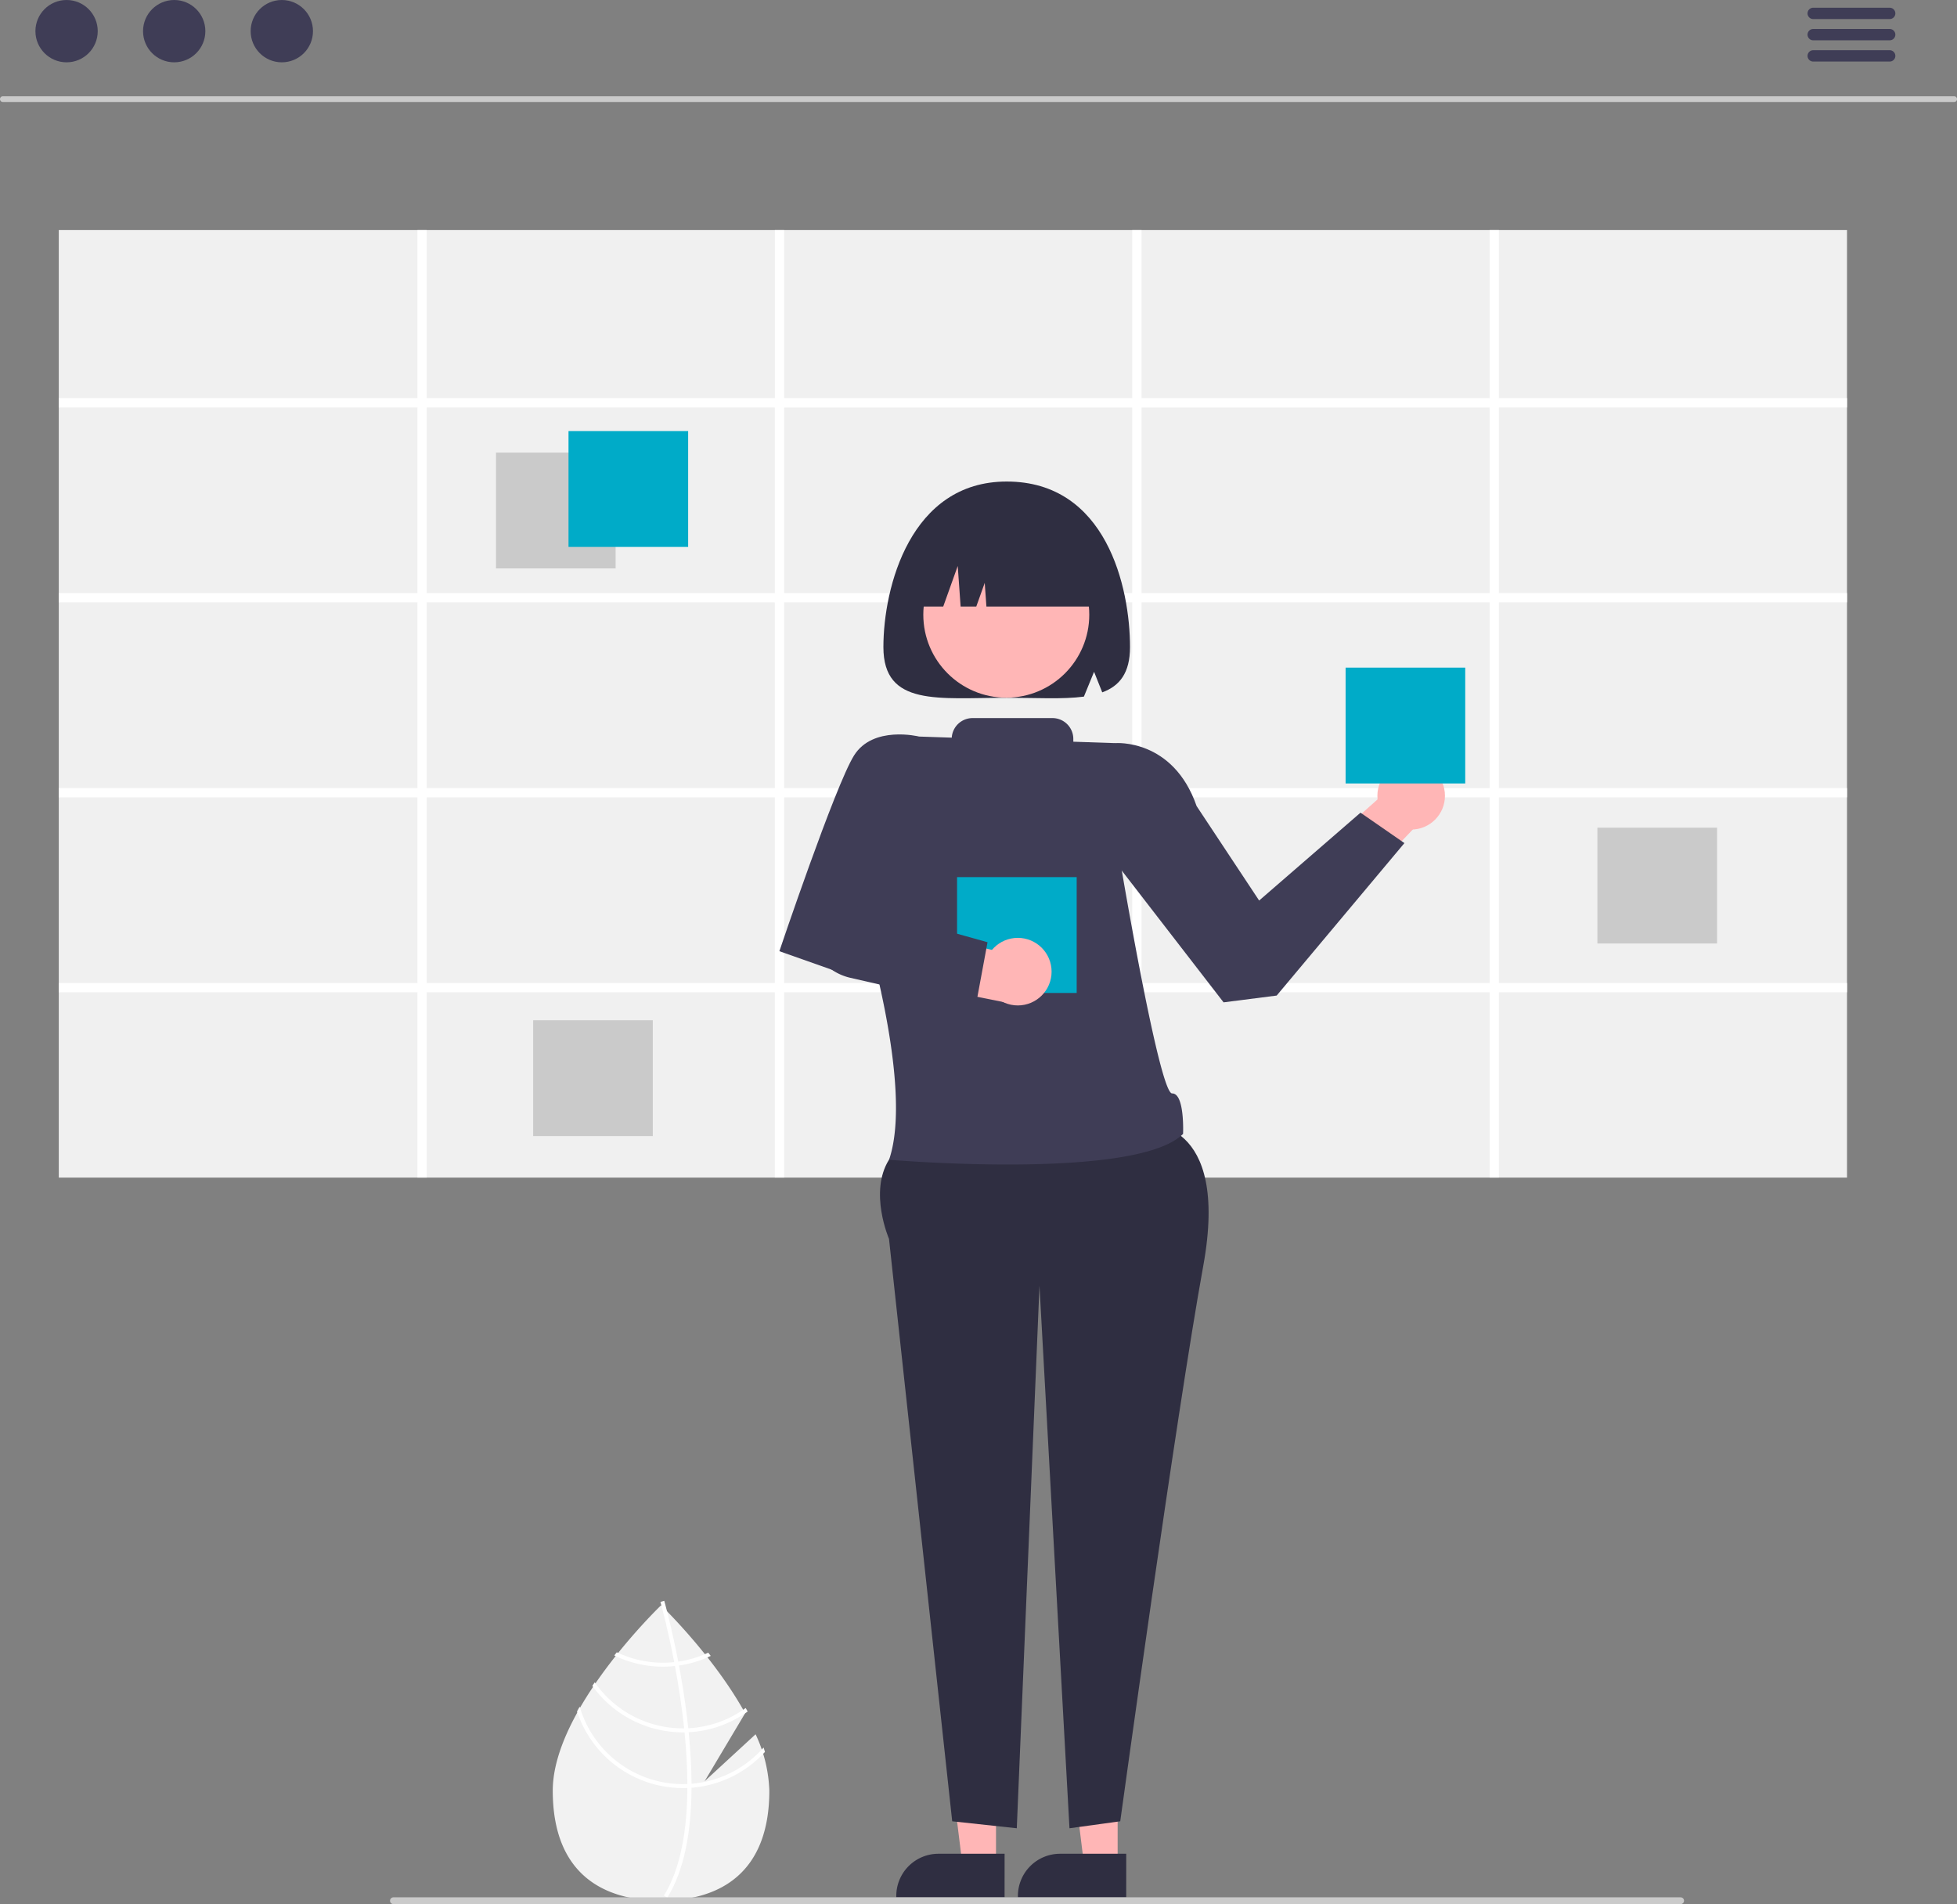<svg xmlns="http://www.w3.org/2000/svg" width="300" height="291.854" viewBox="0 0 300 291.854"><rect x="0" y="0" width="300" height="291.854" fill="#808080" stroke="none"/><defs><style>.a{fill:#f2f2f2;}.b{fill:#fff;}.c{fill:#cacaca;}.d{fill:#3f3d56;}.e{fill:#f0f0f0;}.f{fill:#00abc8;}.g{fill:#ffb6b6;}.h{fill:#2f2e41;}</style></defs><g transform="translate(0)"><path class="a" d="M505.086,663.1l-7.812,7.192,6.209-10.418c-4.892-8.87-12.892-16.537-12.892-16.537s-16.6,15.9-16.6,28.4,7.431,16.864,16.6,16.864,16.6-4.364,16.6-16.864A21.912,21.912,0,0,0,505.086,663.1Z" transform="translate(-389.255 -397.276)"/><path class="b" d="M510.626,670.038v.616c-.037,7.162-1.244,12.75-3.614,16.684-.034.058-.07.113-.1.171l-.265-.162-.253-.159c2.629-4.249,3.56-10.255,3.593-16.5,0-.2.006-.406,0-.61-.009-2.644-.171-5.319-.43-7.918-.018-.2-.04-.406-.061-.61-.36-3.428-.878-6.7-1.409-9.55-.037-.2-.076-.4-.116-.6-.918-4.813-1.854-8.3-2.068-9.071-.024-.095-.04-.146-.043-.159l.29-.082,0,0,.293-.082c0,.012.055.186.14.509.326,1.208,1.174,4.487,2.007,8.812.037.2.076.4.113.6.433,2.309.857,4.889,1.193,7.6q.128,1.02.229,2.013c.024.2.046.409.064.61Q510.611,666.355,510.626,670.038Z" transform="translate(-404.617 -396.631)"/><path class="b" d="M502.008,658.664c-.2.027-.412.055-.622.076a16.817,16.817,0,0,1-1.72.088,16.368,16.368,0,0,1-7.076-1.6l-.387.488a16.974,16.974,0,0,0,7.464,1.72,17.392,17.392,0,0,0,1.836-.1c.207-.021.415-.049.619-.079a16.831,16.831,0,0,0,4.865-1.473l-.384-.494a16.308,16.308,0,0,1-4.594,1.37Z" transform="translate(-398.033 -403.973)"/><path class="b" d="M500.419,673.162q-.316.018-.631.018c-.064,0-.131,0-.2,0a16.455,16.455,0,0,1-13.506-7.055c-.122.18-.244.36-.363.543a17.066,17.066,0,0,0,13.869,7.122c.085,0,.171,0,.256,0,.214,0,.424-.009.634-.018a16.976,16.976,0,0,0,9.044-3.172c-.1-.18-.2-.36-.3-.54A16.341,16.341,0,0,1,500.419,673.162Z" transform="translate(-394.91 -408.262)"/><path class="b" d="M498.727,685.136c-.214.018-.427.03-.641.04-.229.009-.458.015-.686.015a16.5,16.5,0,0,1-15.818-11.871c-.137.247-.275.491-.406.738A17.1,17.1,0,0,0,497.4,685.8c.229,0,.458,0,.683-.015s.43-.018.644-.034a17.053,17.053,0,0,0,11.255-5.493c-.064-.226-.137-.448-.211-.674A16.446,16.446,0,0,1,498.727,685.136Z" transform="translate(-392.719 -411.729)"/><path class="c" d="M609.95,197.616H310.818a.434.434,0,0,1,0-.868H609.95a.434.434,0,0,1,0,.868Z" transform="translate(-310.384 -181.986)"/><circle class="d" cx="4.776" cy="4.776" r="4.776" transform="translate(5.43 0)"/><circle class="d" cx="4.776" cy="4.776" r="4.776" transform="translate(21.928 0)"/><circle class="d" cx="4.776" cy="4.776" r="4.776" transform="translate(38.426 0)"/><path class="d" d="M857.974,172.271H846.252a.868.868,0,1,1,0-1.737h11.722a.868.868,0,1,1,0,1.737Z" transform="translate(-568.293 -169.35)"/><path class="d" d="M857.974,178.558H846.252a.868.868,0,1,1,0-1.737h11.722a.868.868,0,1,1,0,1.737Z" transform="translate(-568.293 -172.38)"/><path class="d" d="M857.974,184.845H846.252a.868.868,0,1,1,0-1.737h11.722a.868.868,0,1,1,0,1.737Z" transform="translate(-568.293 -175.411)"/><rect class="e" width="274.128" height="145.237" transform="translate(9.012 35.264)"/><path class="b" d="M601.911,263.519v-1.424H548.549V236.333h-1.424v25.762H493.763V236.333h-1.424v25.762H438.977V236.333h-1.424v25.762H384.19V236.333h-1.424v25.762H327.783v1.424h54.983v28.46H327.783V293.4h54.983v28.46H327.783v1.424h54.983v28.455H327.783v1.424h54.983v28.4h1.424v-28.4h53.362v28.4h1.424v-28.4h53.362v28.4h1.424v-28.4h53.362v28.4h1.424v-28.4h53.362v-1.424H548.549V323.288h53.362v-1.424H548.549V293.4h53.362v-1.424H548.549v-28.46ZM437.552,351.743H384.19V323.288h53.362Zm0-29.879H384.19V293.4h53.362Zm0-29.884H384.19v-28.46h53.362Zm54.786,59.764H438.977V323.288h53.362Zm0-29.879H438.977V293.4h53.362Zm0-29.884H438.977v-28.46h53.362Zm54.786,59.764H493.763V323.288h53.362Zm0-29.879H493.763V293.4h53.362Zm0-29.884H493.763v-28.46h53.362Z" transform="translate(-318.772 -201.069)"/><rect class="c" width="18.339" height="17.755" transform="translate(76.034 69.371)"/><rect class="c" width="18.339" height="17.755" transform="translate(244.878 126.86)"/><rect class="c" width="18.339" height="17.755" transform="translate(81.731 156.382)"/><rect class="f" width="18.339" height="17.755" transform="translate(87.151 66.077)"/><path class="g" d="M370.13,252.029l21.763-19.39,6.42,3.181-26.1,27.377Z" transform="translate(-178.43 -112.149)"/><circle class="g" cx="5.179" cy="5.179" r="5.179" transform="translate(211.148 116.796)"/><path class="g" d="M323.726,533.368h-5.15l-2.45-19.862h7.6Z" transform="translate(-152.396 -247.548)"/><path class="h" d="M628.263,723.53h-16.6v-.21a6.463,6.463,0,0,1,6.462-6.463h10.142Z" transform="translate(-455.621 -432.717)"/><path class="g" d="M287.726,533.368h-5.15l-2.45-19.862h7.6Z" transform="translate(-135.041 -247.548)"/><path class="h" d="M592.263,723.53h-16.6v-.21a6.463,6.463,0,0,1,6.462-6.463h10.142Z" transform="translate(-438.266 -432.717)"/><path class="h" d="M611.608,500.879s12.948-1.036,8.8,21.753-12.726,85.127-12.726,85.127l-7.781,1.07-4.6-83.158-3.478,83.158-9.9-1.07-9.689-89.27s-3.111-7.178,0-12.135S611.608,500.879,611.608,500.879Z" transform="translate(-435.954 -328.597)"/><path class="d" d="M633.533,390.082l3.595-1.926s8.857-.755,12.472,9.649l9.586,14.479,15.538-13.466,6.733,4.661L661.875,426.85l-8.142,1.04L636.123,405.1Z" transform="translate(-466.165 -274.253)"/><path class="h" d="M590.75,310.753c-14.77,0-18.9,16.225-18.9,25.378s8.464,7.769,18.9,7.769c4.481,0,8.6.253,11.836-.18l1.558-3.805,1.254,3.153c2.659-.977,4.256-2.963,4.256-6.937C609.655,326.978,606.029,310.753,590.75,310.753Z" transform="translate(-436.428 -236.945)"/><circle class="g" cx="12.721" cy="12.721" r="12.721" transform="translate(141.539 81.498)"/><path class="h" d="M579.846,335.219h5.031L587.1,329l.444,6.215h2.4l1.295-3.625.259,3.625h17.868A13.466,13.466,0,0,0,595.9,321.753h-2.59a13.466,13.466,0,0,0-13.466,13.466Z" transform="translate(-440.284 -242.248)"/><rect class="f" width="18.339" height="17.755" transform="translate(206.275 102.331)"/><path class="d" d="M613.045,438.287c-1.953.025-7.836-34.882-7.836-34.882l-.88-18.811-6.428-.216v-.423a3.2,3.2,0,0,0-3.2-3.2H582.456a3.2,3.2,0,0,0-3.191,3l-5.041-.169-8.73,27.737s8.045,25.772,4.162,37.13c0,0,37.828,3.248,45.07-3.962C614.726,444.486,615,438.261,613.045,438.287Z" transform="translate(-433.366 -270.69)"/><path class="d" d="M564.613,389.373l-2.167-3.456s-7.049-1.743-9.951,2.928-11.432,29.98-11.432,29.98l8.8,3.108,9.992-14.008Z" transform="translate(-421.588 -273.027)"/><rect class="f" width="18.339" height="17.755" transform="translate(146.713 134.443)"/><path class="g" d="M560,439.588l-6.38-.675h0a6.259,6.259,0,0,0,4.442,8.795l25.246,5.039-2.633-8.11Z" transform="translate(-427.355 -298.728)"/><circle class="g" cx="5.179" cy="5.179" r="5.179" transform="translate(150.847 143.753)"/><path class="d" d="M574.919,451,555.686,446.6a8.309,8.309,0,0,1-6.025-5.511l-.777-2.4,4.991-3.928,22.868,6.392Z" transform="translate(-425.359 -296.73)"/><path class="c" d="M623.671,730.789H426.341a.518.518,0,1,1,0-1.036h197.33a.518.518,0,1,1,0,1.036Z" transform="translate(-366.034 -438.934)"/></g></svg>